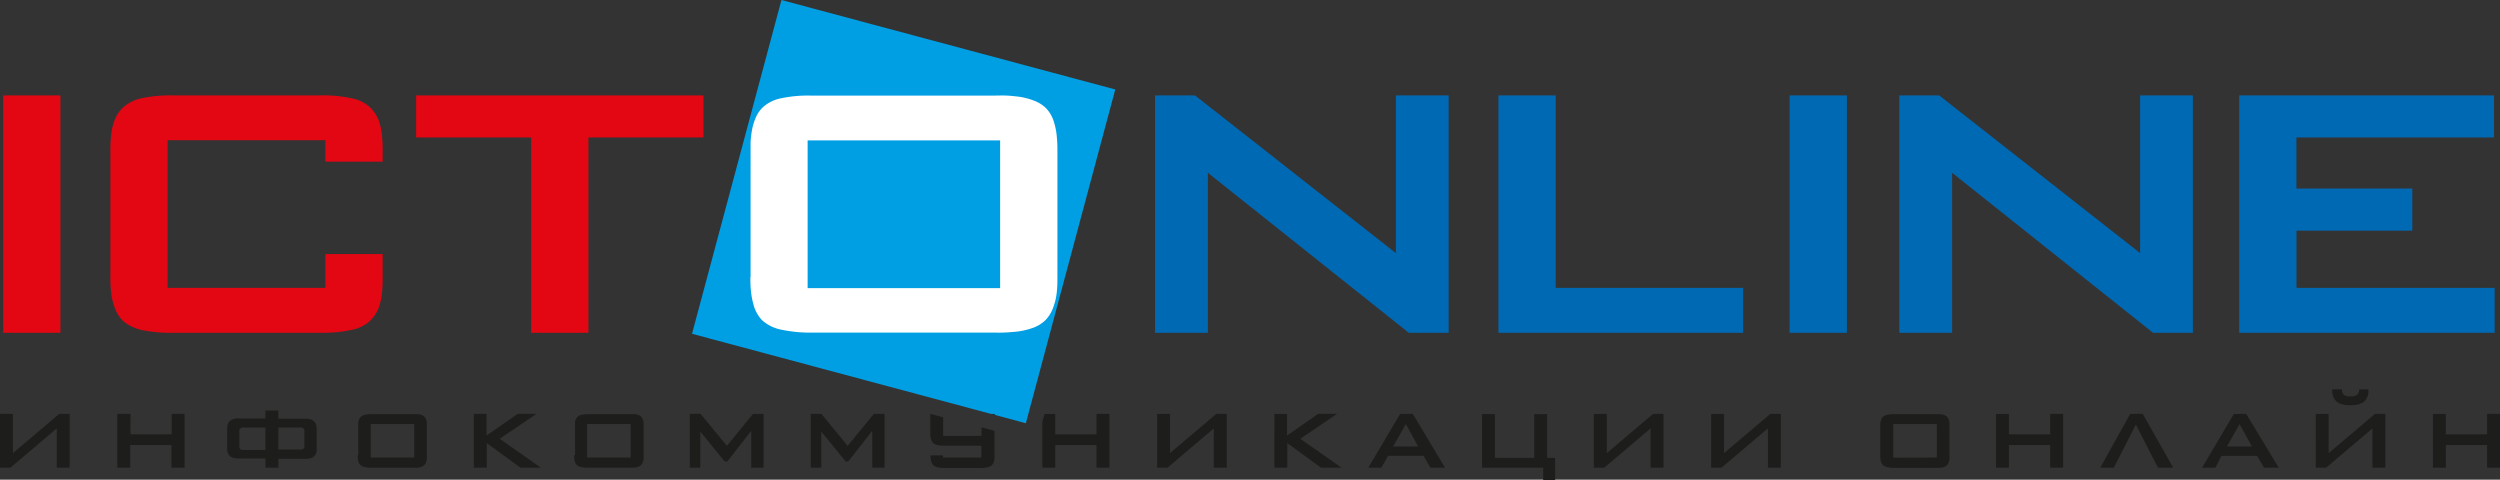 <?xml version="1.0" encoding="UTF-8"?> <svg xmlns="http://www.w3.org/2000/svg" viewBox="0 0 406.25 77.95"><rect x="0" y="0" width="406.25" height="77.95" fill="#333333" stroke="none"/> <defs> <style>.cls-1{fill:#009fe3;}.cls-2{fill:#e30613;}.cls-3{fill:#fff;}.cls-4{fill:#0069b4;}.cls-5{fill:#1d1d1b;}</style> </defs> <g id="Слой_2" data-name="Слой 2"> <g id="Layer_1" data-name="Layer 1"> <rect class="cls-1" x="118.76" y="6.31" width="56.15" height="56.16" transform="translate(75.62 167.32) rotate(-75)"></rect> <path class="cls-2" d="M9.82,15.5H.52V54.08h9.3V15.5ZM52.87,41.29v5.49H27.24v-24H52.87v3.49h9.31V24.62A22.84,22.84,0,0,0,62.07,22a9.71,9.71,0,0,0-.58-2.56A5.67,5.67,0,0,0,60,17.33,5.88,5.88,0,0,0,57.25,16a21.28,21.28,0,0,0-5.2-.5H28a22.61,22.61,0,0,0-4.85.43,6.72,6.72,0,0,0-3,1.4,5.59,5.59,0,0,0-1.51,2.15A9.7,9.7,0,0,0,18.05,22a22.84,22.84,0,0,0-.11,2.58V45a19.92,19.92,0,0,0,.12,2.52A10.34,10.34,0,0,0,18.64,50,5.88,5.88,0,0,0,20,52.17a7.23,7.23,0,0,0,3.42,1.53,22.24,22.24,0,0,0,4.51.38H52.05a22.33,22.33,0,0,0,5.2-.5A6.3,6.3,0,0,0,60,52.26a5.78,5.78,0,0,0,1.5-2.16,9.62,9.62,0,0,0,.58-2.56A22.75,22.75,0,0,0,62.18,45V41.29ZM95.62,22.34h18.7V15.5H67.62v6.84H86.31V54.08h9.31Z"></path> <path class="cls-3" d="M121.94,45A20.66,20.66,0,0,0,122,47a13.12,13.12,0,0,0,.49,2.67,5.81,5.81,0,0,0,1.35,2.37,6.57,6.57,0,0,0,3.21,1.55,22.7,22.7,0,0,0,4.91.46h29.82a23.53,23.53,0,0,0,2.86-.11,11.39,11.39,0,0,0,2.89-.56A5.62,5.62,0,0,0,169.91,52a5.76,5.76,0,0,0,1.26-2.11,9.93,9.93,0,0,0,.55-2.34,18.31,18.31,0,0,0,.11-2.11V24.62c0-.58,0-1.29-.08-2.17a11.32,11.32,0,0,0-.49-2.65,5.47,5.47,0,0,0-1.35-2.29,5.71,5.71,0,0,0-1.9-1.16,10.77,10.77,0,0,0-2.26-.61c-.78-.1-1.52-.18-2.21-.21s-1.27,0-1.75,0H131.6a21.07,21.07,0,0,0-4.63.43,6.27,6.27,0,0,0-2.93,1.4,5.08,5.08,0,0,0-1.22,1.73,9,9,0,0,0-.62,2.05,14.84,14.84,0,0,0-.23,2c0,.61,0,1.13,0,1.52V45Zm9.3,1.82v-24h31.28v24Z"></path> <path class="cls-4" d="M194.18,15.5H187.7V54.08h8.58v-26l32.65,26h6.47V15.5h-8.57V41.13L194.18,15.5Zm58.62,0h-9.3V54.08h39.76v-7.3H252.8V15.5Zm47.32,0h-9.31V54.08h9.31V15.5Zm15,0h-6.48V54.08h8.58v-26l32.65,26h6.47V15.5h-8.57V41.13L315.11,15.5Zm48.75,0V54.08h41.51v-7.3h-32.2v-9.3H392V30.64H373.17v-8.3h32.1V15.5Z"></path> <path class="cls-5" d="M0,67.25V76H1.69l7.53-6.38V76h2.1V67.25H9.63L2.1,73.63V67.25Zm21.16,0h-2.1V76h2.1V72.32h6.7V76H30V67.25h-2.1v3.33h-6.7V67.25Zm24.07-.54h-2.1V68H39a5,5,0,0,0-.52,0,2.27,2.27,0,0,0-.62.12,1.55,1.55,0,0,0-.55.33,1.36,1.36,0,0,0-.33.61,2.71,2.71,0,0,0-.06.62v3.14a3.64,3.64,0,0,0,0,.45,2.06,2.06,0,0,0,.15.46,1.42,1.42,0,0,0,.33.42,1.52,1.52,0,0,0,.51.25,3.39,3.39,0,0,0,.57.1,5.62,5.62,0,0,0,.57,0h4.09V76h2.1V74.56h4.08a5.62,5.62,0,0,0,.57,0,3.7,3.7,0,0,0,.58-.1,1.3,1.3,0,0,0,.84-.67,2.06,2.06,0,0,0,.15-.46,3.64,3.64,0,0,0,0-.45V69.72a2.74,2.74,0,0,0-.07-.62,1.36,1.36,0,0,0-.33-.61,1.47,1.47,0,0,0-.55-.33,2.27,2.27,0,0,0-.61-.12,5.16,5.16,0,0,0-.53,0H45.23V66.71Zm3.36,2.76a2.1,2.1,0,0,1,.35,0,.79.79,0,0,1,.33.13.52.52,0,0,1,.19.26,1.08,1.08,0,0,1,0,.3v2.24a1,1,0,0,1,0,.29.48.48,0,0,1-.19.26.54.54,0,0,1-.23.1l-.28,0H45.23V69.47Zm-5.46,0v3.64H39.59l-.27,0a.54.54,0,0,1-.23-.1.5.5,0,0,1-.2-.26,1.5,1.5,0,0,1,0-.29V70.17a1.6,1.6,0,0,1,0-.3.54.54,0,0,1,.2-.26.7.7,0,0,1,.33-.13,2.08,2.08,0,0,1,.35,0Zm15,4.47c0,.12,0,.27,0,.47a3.31,3.31,0,0,0,.11.6,1.32,1.32,0,0,0,.31.54,1.52,1.52,0,0,0,.72.35,5.14,5.14,0,0,0,1.11.11h6.74l.65,0a2.68,2.68,0,0,0,.65-.12,1.36,1.36,0,0,0,.54-.33,1.29,1.29,0,0,0,.28-.48,2,2,0,0,0,.13-.53c0-.18,0-.34,0-.48V69.32a4.63,4.63,0,0,0,0-.49,2.11,2.11,0,0,0-.11-.6,1.23,1.23,0,0,0-.3-.52,1.18,1.18,0,0,0-.43-.26,2.27,2.27,0,0,0-.51-.14,5,5,0,0,0-.5,0H60.35a4.56,4.56,0,0,0-1.05.1,1.36,1.36,0,0,0-.66.32,1.21,1.21,0,0,0-.28.39,2.33,2.33,0,0,0-.14.47c0,.15,0,.31,0,.45s0,.25,0,.34v4.62Zm2.11.41V68.91h7.07v5.44Zm18.79-7.1H77V76h2.1v-4l5.48,4H87.9l-6.7-4.7,6-4.06H84.15l-5.09,3.54V67.25Zm14.27,6.69c0,.12,0,.27,0,.47a2.63,2.63,0,0,0,.11.6,1.22,1.22,0,0,0,.31.54,1.43,1.43,0,0,0,.72.35A5.08,5.08,0,0,0,95.6,76h6.74l.65,0a2.77,2.77,0,0,0,.65-.12,1.36,1.36,0,0,0,.54-.33,1.29,1.29,0,0,0,.28-.48,2,2,0,0,0,.13-.53c0-.18,0-.34,0-.48V69.32a4.63,4.63,0,0,0,0-.49,2.11,2.11,0,0,0-.11-.6,1.23,1.23,0,0,0-.3-.52,1.18,1.18,0,0,0-.43-.26,2.42,2.42,0,0,0-.51-.14,5,5,0,0,0-.5,0H95.52a4.56,4.56,0,0,0-1,.1,1.36,1.36,0,0,0-.66.32,1.21,1.21,0,0,0-.28.39,2.33,2.33,0,0,0-.14.47,3.64,3.64,0,0,0,0,.45c0,.14,0,.25,0,.34v4.62Zm2.11.41V68.91h7.07v5.44Zm18.39-7.1h-1.71V76h1.71V70.13L117.77,75h.41l3.9-5v6h2V67.25h-1.71l-4.25,5.2-4.27-5.2Zm19.66,0h-1.71V76h1.71V70.13L137.43,75h.41l3.9-5v6h2V67.25H142l-4.25,5.2-4.27-5.2ZM151.21,74v.1a3.1,3.1,0,0,0,.15,1,1.42,1.42,0,0,0,.34.53,1,1,0,0,0,.3.19,2.07,2.07,0,0,0,.57.16,7,7,0,0,0,.93.07h5.87a5.38,5.38,0,0,0,1-.09,1.56,1.56,0,0,0,.78-.35,1.34,1.34,0,0,0,.32-.49,2.15,2.15,0,0,0,.13-.57,5.62,5.62,0,0,0,0-.57V70l-2.1-.56v1.39h-6.23V67.81l-2.09-.56h0v3.29a2.67,2.67,0,0,0,.13.88,1.48,1.48,0,0,0,.36.59,1,1,0,0,0,.3.19,2.5,2.5,0,0,0,.57.16,7,7,0,0,0,.93.07h6v1.92h-6.23V74Zm10.43-6.56-.63-.17h.63v.17Zm9.84-.17h-1.75l-.35,1.29V76h2.1V72.32h6.7V76h2.11V67.25h-2.11v3.33h-6.7V67.25Zm16.55,0V76h1.69l7.52-6.38V76h2.11V67.25h-1.7l-7.52,6.38V67.25Zm21.16,0h-2.1V76h2.1v-4l5.48,4H218l-6.7-4.7,6-4.06h-3.07l-5.09,3.54V67.25Zm18.33,0L222.35,76h2.12l1.1-1.93h5.77L232.43,76h2.39l-5.25-8.76Zm-1.13,5.28,2.06-3.64,2,3.64Zm14.44-5.28V76h9.94V78h1.94v-3.6h-1.3v-7.1h-2.1v7.1h-6.38v-7.1Zm18.17,0V76h1.69l7.53-6.38V76h2.1V67.25h-1.69l-7.52,6.38V67.25Zm19.06,0V76h1.69l7.53-6.38V76h2.1V67.25h-1.69l-7.53,6.38V67.25Zm27.5,6.69a4.38,4.38,0,0,0,0,.47,2.63,2.63,0,0,0,.11.6,1.3,1.3,0,0,0,.3.54,1.51,1.51,0,0,0,.73.35,5.08,5.08,0,0,0,1.11.11h6.74l.65,0a2.87,2.87,0,0,0,.65-.12,1.26,1.26,0,0,0,.53-.33,1.19,1.19,0,0,0,.29-.48,1.94,1.94,0,0,0,.12-.53,4.4,4.4,0,0,0,0-.48V69.32c0-.13,0-.29,0-.49a2.53,2.53,0,0,0-.11-.6,1.16,1.16,0,0,0-.73-.78,2.35,2.35,0,0,0-.52-.14,4.52,4.52,0,0,0-.49,0h-7.22a4.45,4.45,0,0,0-1.05.1,1.45,1.45,0,0,0-.67.32,1.19,1.19,0,0,0-.27.39,1.83,1.83,0,0,0-.14.47,2.38,2.38,0,0,0-.05.45c0,.14,0,.25,0,.34v4.62Zm2.1.41V68.91h7.07v5.44Zm18.79-7.1h-2.1V76h2.1V72.32h6.7V76h2.11V67.25h-2.11v3.33h-6.7V67.25Zm19.7,0L341.29,76h2.2l3.59-7,3.59,7h2.47l-4.95-8.76Zm16.85,0L357.83,76H360L361,74.08h5.78L367.91,76h2.39L365,67.25Zm-1.13,5.28,2.06-3.64,2,3.64Zm14.44-5.28V76H378l7.52-6.38V76h2.11V67.25h-1.69l-7.53,6.38V67.25Zm7.07-4a2.08,2.08,0,0,1-.05.39,1.22,1.22,0,0,1-.22.4.9.9,0,0,1-.36.25,1.7,1.7,0,0,1-.42.1l-.37,0-.37,0a1.6,1.6,0,0,1-.42-.1,1,1,0,0,1-.37-.25,1.19,1.19,0,0,1-.21-.4,1.16,1.16,0,0,1,0-.39H379a3.44,3.44,0,0,0,0,.63,3.38,3.38,0,0,0,.18.62,1.79,1.79,0,0,0,.32.53,2,2,0,0,0,.71.52,3.22,3.22,0,0,0,.86.23,6.55,6.55,0,0,0,.86.06,6.29,6.29,0,0,0,.85-.06,3.12,3.12,0,0,0,.86-.23,2,2,0,0,0,.72-.52,2,2,0,0,0,.32-.53,3.38,3.38,0,0,0,.18-.62,4.64,4.64,0,0,0,0-.63Zm14.07,4h-2.1V76h2.1V72.32h6.7V76h2.1V67.25h-2.1v3.33h-6.7Z"></path> </g> </g> </svg> 